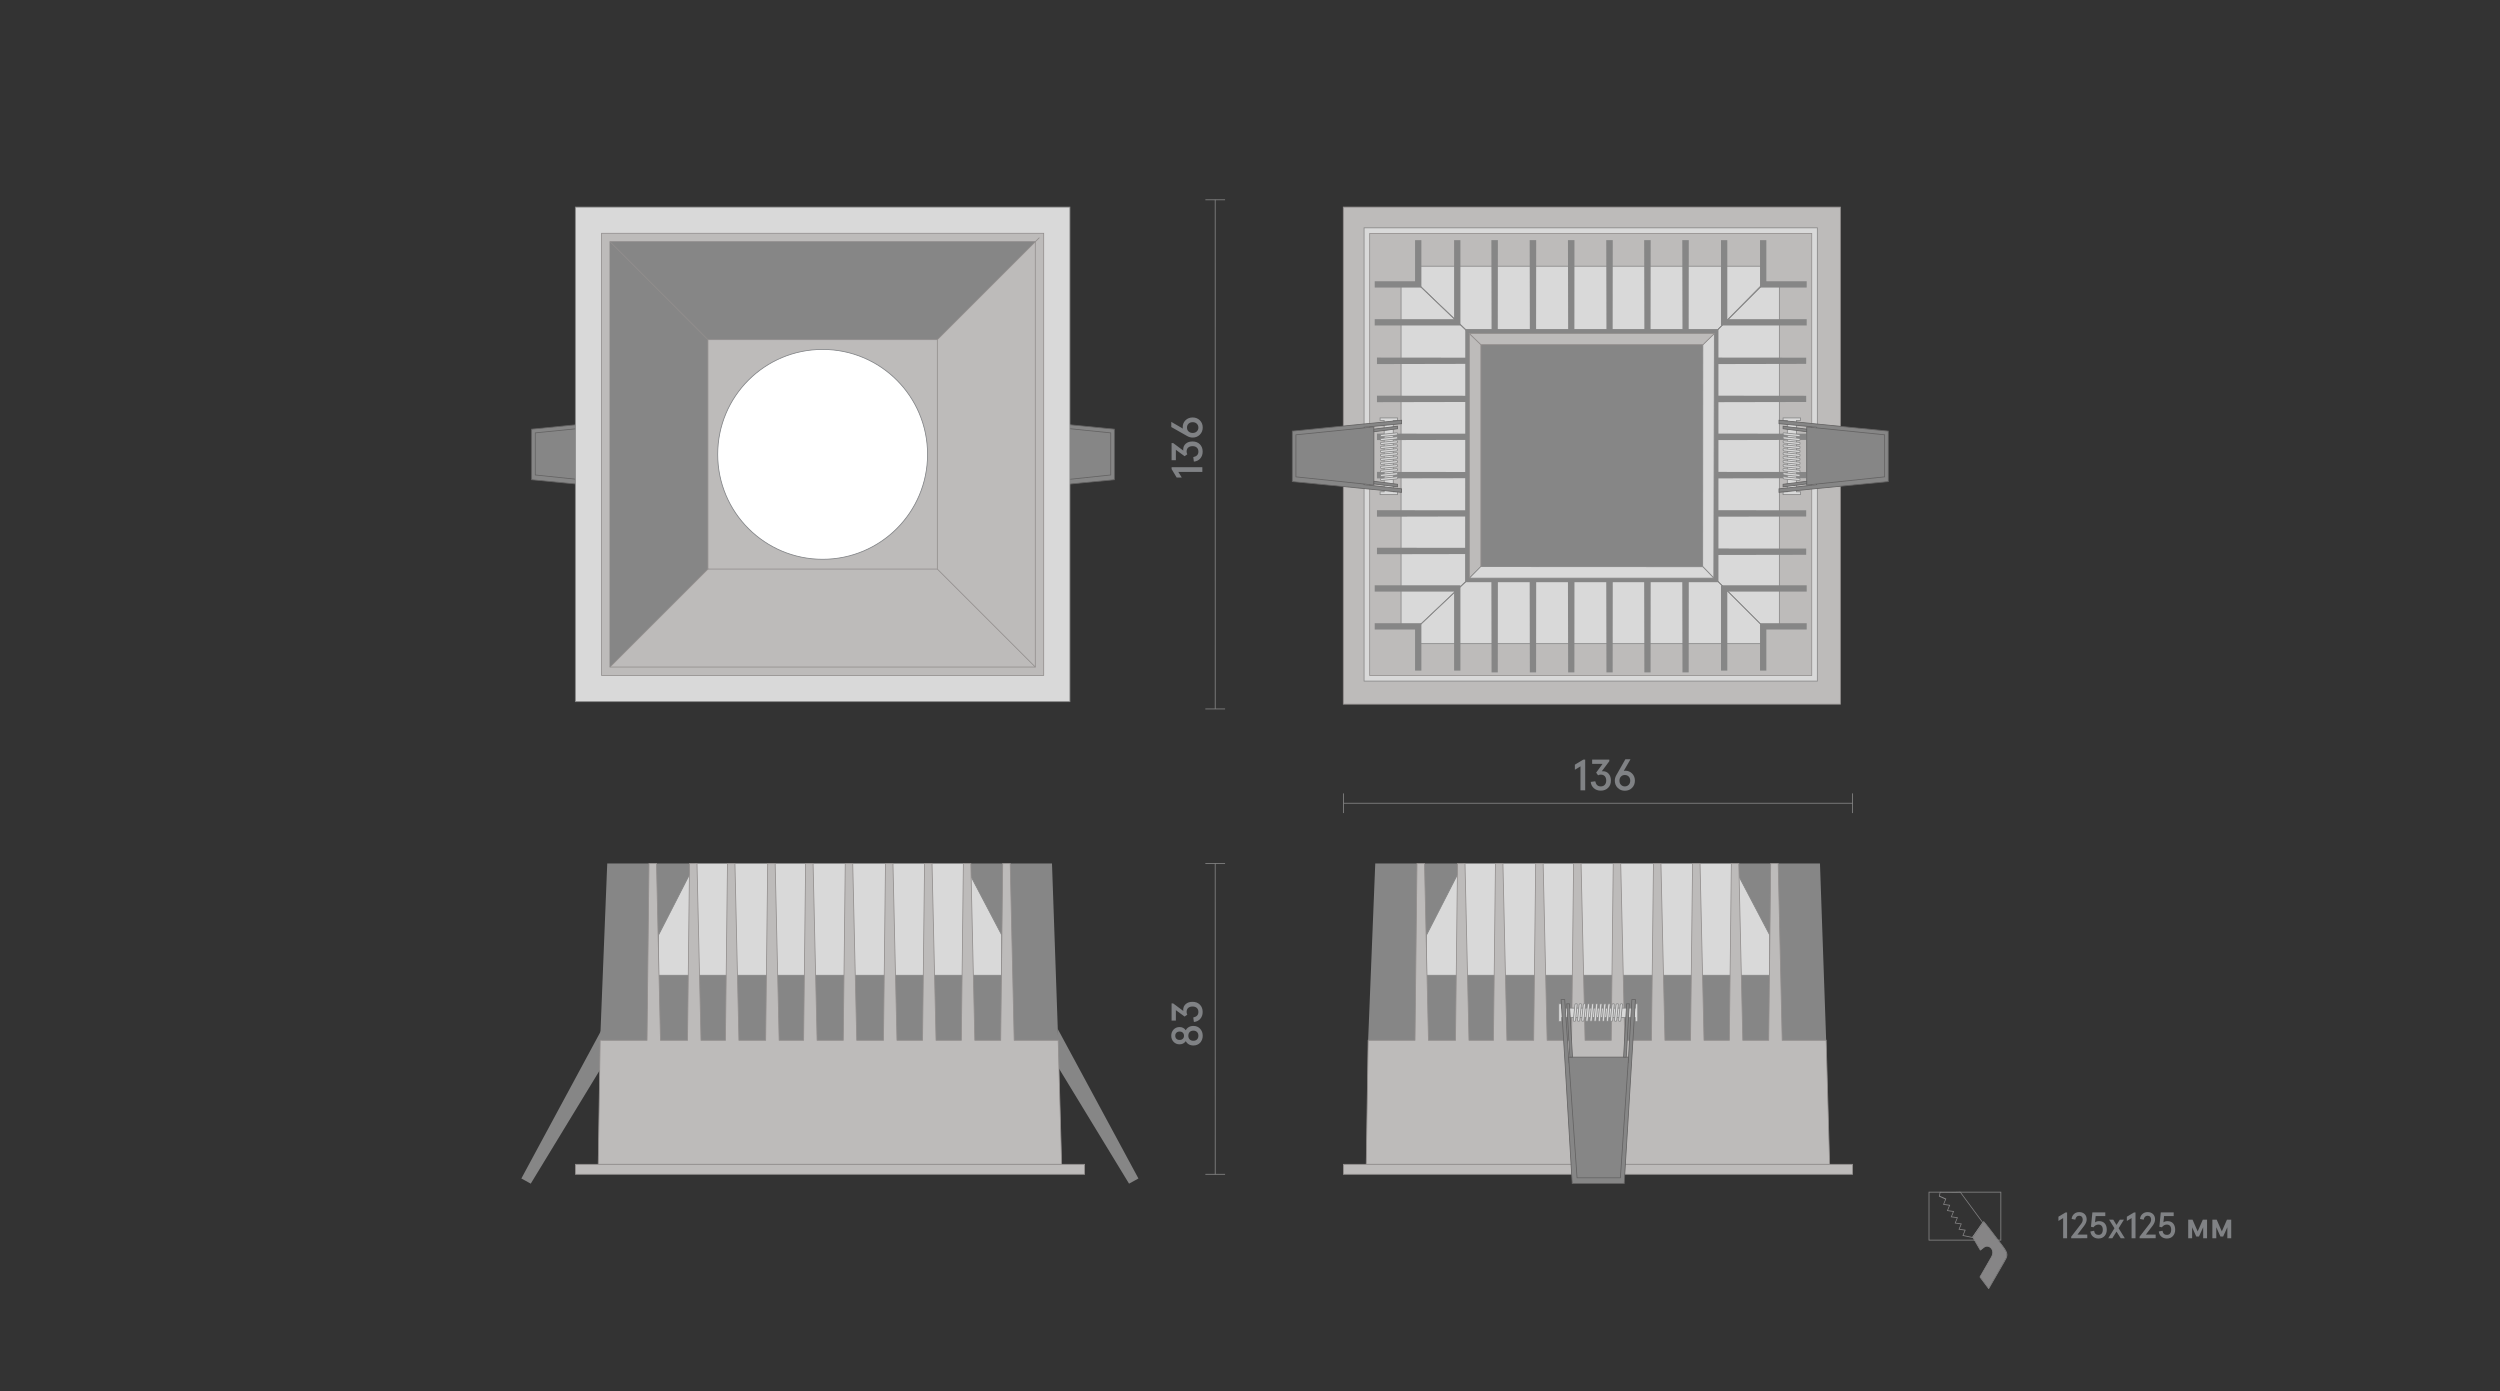 <?xml version="1.0" encoding="utf-8"?>
<!-- Generator: Adobe Illustrator 25.2.3, SVG Export Plug-In . SVG Version: 6.00 Build 0)  -->
<svg version="1.1" id="Слой_1" xmlns="http://www.w3.org/2000/svg" xmlns:xlink="http://www.w3.org/1999/xlink" x="0px" y="0px"
	 viewBox="0 0 780 434" style="enable-background:new 0 0 780 434;" xml:space="preserve">
<rect x="0" y="0" width="780" height="434" fill="#333333" stroke="none"/>
<style type="text/css">
	.st0{fill:none;}
	.st1{fill:#1A1A1A;}
	.st2{fill:#D9D9D9;stroke:#868686;stroke-width:0.25;stroke-miterlimit:10;}
	.st3{fill:#BDBBBA;stroke:#928E8D;stroke-width:0.25;stroke-miterlimit:10;}
	.st4{fill:#868686;}
	.st5{fill:#FFFFFF;stroke:#808285;stroke-width:0.25;stroke-miterlimit:10;}
	.st6{fill:none;stroke:#808285;stroke-width:0.25;stroke-linejoin:bevel;stroke-miterlimit:10;}
	.st7{fill:none;stroke:#868686;stroke-width:0.25;stroke-miterlimit:10;}
	.st8{fill:none;stroke:#7B7E80;stroke-width:0.25;stroke-miterlimit:10;}
	.st9{clip-path:url(#SVGID_2_);}
	.st10{opacity:0.35;clip-path:url(#SVGID_4_);fill:url(#SVGID_5_);}
	.st11{fill:#D3D3D2;stroke:#808285;stroke-width:0.25;stroke-miterlimit:10;}
	.st12{fill:none;stroke:#868686;stroke-width:0.25;stroke-miterlimit:10;stroke-dasharray:3;}
	.st13{fill:#868586;}
	.st14{display:none;fill:#F4F4F3;}
	.st15{opacity:0.35;clip-path:url(#SVGID_7_);fill:url(#SVGID_8_);}
	.st16{fill:#C6C6C5;}
	.st17{clip-path:url(#SVGID_10_);}
	.st18{opacity:0.35;clip-path:url(#SVGID_12_);fill:url(#SVGID_13_);}
	.st19{clip-path:url(#SVGID_15_);}
	.st20{opacity:0.35;clip-path:url(#SVGID_17_);fill:url(#SVGID_18_);}
	.st21{clip-path:url(#SVGID_20_);}
	.st22{opacity:0.35;clip-path:url(#SVGID_22_);fill:url(#SVGID_23_);}
	.st23{clip-path:url(#SVGID_25_);}
	.st24{opacity:0.35;clip-path:url(#SVGID_27_);fill:url(#SVGID_28_);}
	.st25{fill:none;stroke:#868686;stroke-width:0.25;stroke-miterlimit:10;stroke-dasharray:2.992,2.992;}
	.st26{fill:none;stroke:#868686;stroke-width:0.25;stroke-miterlimit:10;stroke-dasharray:3.021,3.021;}
	.st27{fill:none;stroke:#868686;stroke-width:0.25;stroke-miterlimit:10;stroke-dasharray:3.033,3.033;}
	.st28{fill:none;stroke:#868686;stroke-width:0.25;stroke-miterlimit:10;stroke-dasharray:3.032,3.032;}
	.st29{fill:#808285;}
	.st30{fill:#868686;stroke:#636262;stroke-width:0.25;stroke-miterlimit:10;}
	.st31{fill:none;stroke:#868586;stroke-width:0.25;stroke-miterlimit:10;}
</style>
<rect x="-570" y="-323" class="st0" width="1920" height="1080"/>
<rect x="-8.62" y="-52.96" class="st14" width="797.24" height="507.89"/>
<line class="st7" x1="419.16" y1="250.61" x2="578.01" y2="250.61"/>
<g>
	<g>
		<path class="st29" d="M493.11,246.6v-7.5l-1.75,1.07v-1.59l2.63-1.58h0.59v9.59H493.11z"/>
		<path class="st29" d="M496.31,243.95l1.41-0.19c0.22,1.07,0.79,1.6,1.71,1.6c0.53,0,0.95-0.16,1.25-0.49s0.46-0.77,0.46-1.32
			c0-0.59-0.15-1.05-0.45-1.38c-0.3-0.32-0.72-0.49-1.25-0.49c-0.3,0-0.58,0.07-0.84,0.22l-0.6-0.84l2-2.73h-3.25v-1.34h5.36v0.49
			l-2.36,3.17c0.2-0.02,0.32-0.03,0.37-0.03c0.73,0,1.33,0.27,1.79,0.8s0.69,1.24,0.69,2.1c0,0.95-0.29,1.71-0.88,2.29
			c-0.59,0.58-1.35,0.87-2.3,0.87c-0.85,0-1.56-0.25-2.14-0.76C496.72,245.44,496.39,244.78,496.31,243.95z"/>
		<path class="st29" d="M503.82,243.58c0-0.62,0.17-1.22,0.51-1.79l2.78-4.89h1.6l-2.1,3.63c0.14-0.05,0.28-0.07,0.42-0.07
			c0.88,0,1.6,0.29,2.19,0.88c0.58,0.59,0.87,1.34,0.87,2.24c0,0.89-0.3,1.63-0.89,2.23c-0.59,0.6-1.34,0.9-2.25,0.9
			c-0.89,0-1.63-0.3-2.23-0.9C504.12,245.21,503.82,244.47,503.82,243.58z M508.63,243.58c0-0.54-0.16-0.97-0.47-1.29
			s-0.71-0.49-1.21-0.49s-0.9,0.16-1.21,0.49c-0.31,0.32-0.47,0.76-0.47,1.29c0,0.52,0.16,0.95,0.48,1.28
			c0.32,0.33,0.72,0.5,1.19,0.5c0.48,0,0.88-0.16,1.2-0.49S508.63,244.11,508.63,243.58z"/>
	</g>
</g>
<line class="st7" x1="419.15" y1="253.68" x2="419.16" y2="247.53"/>
<line class="st7" x1="578.01" y1="253.68" x2="578.01" y2="247.53"/>
<polygon class="st4" points="567.83,269.41 429.08,269.41 426.86,324.54 569.76,324.54 "/>
<polygon class="st2" points="552.13,304.28 445.03,304.28 445.03,291.83 456.51,269.41 540.42,269.41 552.13,291.71 "/>
<polygon class="st3" points="556.04,324.54 554.79,269.41 552.46,269.41 551.84,324.54 543.75,324.54 542.51,269.41 540.18,269.41 
	539.56,324.54 531.65,324.54 530.41,269.41 528.08,269.41 527.45,324.54 519.46,324.54 518.21,269.41 515.88,269.41 515.26,324.54 
	506.91,324.54 505.66,269.41 503.33,269.41 502.71,324.54 494.54,324.54 493.29,269.41 490.96,269.41 490.34,324.54 482.7,324.54 
	481.46,269.41 479.13,269.41 478.51,324.54 470.15,324.54 468.91,269.41 466.58,269.41 465.96,324.54 458.32,324.54 457.08,269.41 
	454.74,269.41 454.12,324.54 445.68,324.54 444.44,269.41 442.1,269.41 441.48,324.54 426.86,324.54 426.27,363.27 570.84,363.27 
	569.76,324.54 "/>
<rect x="419.11" y="64.61" class="st3" width="155.09" height="155.09"/>
<rect x="419.15" y="363.27" class="st3" width="158.85" height="3.11"/>
<polygon class="st2" points="510.17,313.18 510.17,314.53 487.25,314.53 487.25,313.18 486.33,313.18 486.33,318.77 487.25,318.77 
	487.25,317.46 510.17,317.46 510.17,318.77 510.99,318.77 510.99,313.18 "/>
<polygon class="st4" points="355.19,367.69 352.26,369.3 330.15,332.97 330,321 "/>
<polygon class="st4" points="162.66,367.69 165.59,369.3 187.7,332.97 187.85,321 "/>
<rect x="425.59" y="71.08" class="st2" width="141.42" height="141.42"/>
<rect x="427.34" y="72.83" class="st3" width="137.92" height="137.92"/>
<polygon class="st4" points="328.22,269.41 189.46,269.41 187.25,324.54 330.15,324.54 "/>
<polygon class="st2" points="312.52,304.28 205.42,304.28 205.42,291.83 216.9,269.41 300.81,269.41 312.52,291.71 "/>
<polygon class="st3" points="316.42,324.54 315.18,269.41 312.85,269.41 312.22,324.54 304.14,324.54 302.9,269.41 300.57,269.41 
	299.94,324.54 292.04,324.54 290.79,269.41 288.46,269.41 287.84,324.54 279.85,324.54 278.6,269.41 276.27,269.41 275.65,324.54 
	267.3,324.54 266.05,269.41 263.72,269.41 263.1,324.54 254.93,324.54 253.68,269.41 251.35,269.41 250.73,324.54 243.09,324.54 
	241.85,269.41 239.52,269.41 238.89,324.54 230.54,324.54 229.3,269.41 226.97,269.41 226.34,324.54 218.71,324.54 217.46,269.41 
	215.13,269.41 214.51,324.54 206.07,324.54 204.82,269.41 202.49,269.41 201.87,324.54 187.25,324.54 186.65,363.27 331.23,363.27 
	330.15,324.54 "/>
<rect x="179.54" y="363.27" class="st3" width="158.85" height="3.11"/>
<polygon class="st30" points="510.25,311.87 509.14,311.87 508.01,331.54 489.53,331.62 488.19,311.87 487.07,311.87 488.32,332.12 
	490.53,369.27 506.75,369.27 "/>
<polygon class="st2" points="535.57,103.24 457.59,103.24 442.43,88.65 442.28,83.05 550.32,83.05 550.32,88.24 "/>
<polygon class="st2" points="457.59,103.24 457.32,181.43 442.73,195.77 437.13,195.92 437.13,88.57 442.32,88.57 "/>
<polygon class="st2" points="535.69,103.12 534.96,180.36 549.55,195.52 555.16,195.67 555.16,88.75 550.19,88.52 "/>
<polygon class="st2" points="534.96,180.36 458.25,180.63 442.72,195.22 442.28,200.82 549.63,200.82 549.92,195.34 "/>
<polygon class="st4" points="563.53,113.53 563.53,111.59 536.15,111.56 536.15,102.66 526.87,102.66 526.9,74.93 524.87,74.93 
	524.93,102.66 514.98,102.66 515.01,74.93 512.98,74.93 513.04,102.66 503.15,102.66 503.18,74.93 501.15,74.93 501.21,102.66 
	491.21,102.66 491.23,74.93 489.2,74.93 489.26,102.66 479.26,102.66 479.29,74.93 477.26,74.93 477.31,102.66 467.31,102.66 
	467.34,74.93 465.31,74.93 465.37,102.66 457.16,102.66 457.16,111.59 429.61,111.56 429.61,113.59 457.16,113.53 457.16,123.48 
	429.61,123.45 429.61,125.48 457.16,125.42 457.16,135.31 429.61,135.28 429.61,137.31 457.16,137.25 457.16,147.26 429.61,147.23 
	429.61,149.26 457.16,149.2 457.16,159.21 429.61,159.18 429.61,161.21 457.16,161.15 457.16,170.92 429.61,170.89 429.61,172.92 
	457.16,172.87 457.16,181.65 465.31,181.65 465.37,209.78 467.31,209.78 467.34,181.65 477.26,181.65 477.31,209.78 479.26,209.78 
	479.29,181.65 489.2,181.65 489.26,209.78 491.21,209.78 491.23,181.65 501.15,181.65 501.21,209.78 503.15,209.78 503.18,181.65 
	512.98,181.65 513.04,209.78 514.98,209.78 515.01,181.65 524.87,181.65 524.93,209.78 526.87,209.78 526.9,181.65 536.15,181.65 
	536.15,173.15 563.53,173.1 563.53,171.15 536.15,171.13 536.15,161.21 563.53,161.15 563.53,159.21 536.15,159.18 536.15,149.26 
	563.53,149.2 563.53,147.26 536.15,147.23 536.15,137.31 563.53,137.25 563.53,135.31 536.15,135.28 536.15,125.48 563.53,125.42 
	563.53,123.48 536.15,123.45 536.15,113.59 "/>
<rect x="462.03" y="107.53" class="st4" width="69.25" height="69.25"/>
<polygon class="st3" points="462.03,176.78 458.44,180.37 458.44,104.05 462.03,107.53 "/>
<polygon class="st2" points="531.24,176.78 534.72,180.37 534.88,104.05 531.28,107.53 "/>
<polygon class="st2" points="461.99,176.78 458.44,180.37 534.72,180.37 531.28,176.82 "/>
<polygon class="st3" points="462.03,107.53 458.44,104.05 534.88,104.05 531.35,107.53 "/>
<polygon class="st30" points="505.56,367.48 492.04,367.48 489.41,329.83 508.11,329.83 "/>
<polygon class="st30" points="490.62,329.83 489.79,329.83 488.84,313.18 489.66,313.18 "/>
<polygon class="st30" points="506.56,329.83 507.39,329.83 508.34,313.18 507.51,313.18 "/>
<path class="st2" d="M491.34,318.64l-0.31-0.03c-0.1-0.01-0.17-0.1-0.16-0.2l0.5-4.97c0.02-0.16,0.16-0.28,0.33-0.27l0.31,0.03
	c0.04,0,0.07,0.04,0.07,0.08l-0.52,5.17C491.54,318.57,491.45,318.65,491.34,318.64z"/>
<path class="st2" d="M492.65,318.63l-0.31-0.03c-0.1-0.01-0.17-0.1-0.16-0.2l0.5-4.97c0.02-0.16,0.16-0.28,0.33-0.27l0.31,0.03
	c0.04,0,0.07,0.04,0.07,0.08l-0.52,5.17C492.85,318.56,492.75,318.64,492.65,318.63z"/>
<path class="st2" d="M493.95,318.63l-0.31-0.03c-0.1-0.01-0.17-0.1-0.16-0.2l0.5-4.97c0.02-0.16,0.16-0.28,0.33-0.27l0.31,0.03
	c0.04,0,0.07,0.04,0.07,0.08l-0.52,5.17C494.15,318.56,494.06,318.64,493.95,318.63z"/>
<path class="st2" d="M495.24,318.64l-0.31-0.03c-0.1-0.01-0.17-0.1-0.16-0.2l0.5-4.97c0.02-0.16,0.16-0.28,0.33-0.27l0.31,0.03
	c0.04,0,0.07,0.04,0.07,0.08l-0.52,5.17C495.44,318.57,495.34,318.65,495.24,318.64z"/>
<path class="st2" d="M496.52,318.64l-0.31-0.03c-0.1-0.01-0.17-0.1-0.16-0.2l0.5-4.97c0.02-0.16,0.16-0.28,0.33-0.27l0.31,0.03
	c0.04,0,0.07,0.04,0.07,0.08l-0.52,5.17C496.72,318.57,496.63,318.65,496.52,318.64z"/>
<path class="st2" d="M497.79,318.63l-0.31-0.03c-0.1-0.01-0.17-0.1-0.16-0.2l0.5-4.97c0.02-0.16,0.16-0.28,0.33-0.27l0.31,0.03
	c0.04,0,0.07,0.04,0.07,0.08l-0.52,5.17C498,318.56,497.9,318.64,497.79,318.63z"/>
<path class="st2" d="M499.09,318.64l-0.31-0.03c-0.1-0.01-0.17-0.1-0.16-0.2l0.5-4.97c0.02-0.16,0.16-0.28,0.33-0.27l0.31,0.03
	c0.04,0,0.07,0.04,0.07,0.08l-0.52,5.17C499.29,318.57,499.2,318.65,499.09,318.64z"/>
<path class="st2" d="M500.35,318.64l-0.31-0.03c-0.1-0.01-0.17-0.1-0.16-0.2l0.5-4.97c0.02-0.16,0.16-0.28,0.33-0.27l0.31,0.03
	c0.04,0,0.07,0.04,0.07,0.08l-0.52,5.17C500.56,318.57,500.46,318.65,500.35,318.64z"/>
<path class="st2" d="M501.63,318.64l-0.31-0.03c-0.1-0.01-0.17-0.1-0.16-0.2l0.5-4.97c0.02-0.16,0.16-0.28,0.33-0.27l0.31,0.03
	c0.04,0,0.07,0.04,0.07,0.08l-0.52,5.17C501.83,318.57,501.73,318.65,501.63,318.64z"/>
<path class="st2" d="M502.91,318.64l-0.31-0.03c-0.1-0.01-0.17-0.1-0.16-0.2l0.5-4.97c0.02-0.16,0.16-0.28,0.33-0.27l0.31,0.03
	c0.04,0,0.07,0.04,0.07,0.08l-0.52,5.17C503.11,318.57,503.02,318.65,502.91,318.64z"/>
<path class="st2" d="M504.18,318.64l-0.31-0.03c-0.1-0.01-0.17-0.1-0.16-0.2l0.5-4.97c0.02-0.16,0.16-0.28,0.33-0.27l0.31,0.03
	c0.04,0,0.07,0.04,0.07,0.08l-0.52,5.17C504.39,318.57,504.29,318.65,504.18,318.64z"/>
<path class="st2" d="M505.47,318.64l-0.31-0.03c-0.1-0.01-0.17-0.1-0.16-0.2l0.5-4.97c0.02-0.16,0.16-0.28,0.33-0.27l0.31,0.03
	c0.04,0,0.07,0.04,0.07,0.08l-0.52,5.17C505.67,318.57,505.57,318.65,505.47,318.64z"/>
<polygon class="st4" points="441.5,74.93 441.5,87.75 428.91,87.75 428.91,89.72 441.5,89.72 443.47,89.72 443.47,87.75 
	443.47,74.93 "/>
<polygon class="st4" points="453.68,74.93 453.68,99.58 428.91,99.58 428.91,101.55 453.68,101.55 455.65,101.55 455.65,99.58 
	455.65,74.93 "/>
<polygon class="st4" points="551.1,74.93 551.1,87.75 563.69,87.75 563.69,89.72 551.1,89.72 549.13,89.72 549.13,87.75 
	549.13,74.93 "/>
<polygon class="st4" points="538.92,74.93 538.92,99.58 563.69,99.58 563.69,101.55 538.92,101.55 536.95,101.55 536.95,99.58 
	536.95,74.93 "/>
<polygon class="st4" points="441.5,209.23 441.5,196.41 428.91,196.41 428.91,194.44 441.5,194.44 443.47,194.44 443.47,196.41 
	443.47,209.23 "/>
<polygon class="st4" points="453.68,209.23 453.68,184.58 428.91,184.58 428.91,182.61 453.68,182.61 455.65,182.61 455.65,184.58 
	455.65,209.23 "/>
<polygon class="st4" points="551.1,209.23 551.1,196.41 563.69,196.41 563.69,194.44 551.1,194.44 549.13,194.44 549.13,196.41 
	549.13,209.23 "/>
<polygon class="st4" points="538.92,209.23 538.92,184.58 563.69,184.58 563.69,182.61 538.92,182.61 536.95,182.61 536.95,184.58 
	536.95,209.23 "/>
<line class="st7" x1="442.42" y1="88.67" x2="457.83" y2="103.32"/>
<line class="st7" x1="549.65" y1="89.21" x2="535.57" y2="103.24"/>
<line class="st7" x1="443.03" y1="195.03" x2="458.44" y2="180.37"/>
<line class="st7" x1="549.65" y1="195.03" x2="535.57" y2="181"/>
<polygon class="st2" points="556.32,131.19 557.64,131.19 557.64,153.44 556.32,153.44 556.32,154.32 561.75,154.32 561.75,153.44 
	560.48,153.44 560.48,131.19 561.75,131.19 561.75,130.39 556.32,130.39 "/>
<polygon class="st30" points="555.05,131.11 555.05,132.19 566.73,133.29 566.78,151.22 555.05,152.52 555.05,153.61 567.07,152.4 
	589.14,150.25 589.14,134.51 "/>
<polygon class="st30" points="588,135.66 588,148.78 563.69,151.34 563.69,133.19 "/>
<polygon class="st30" points="563.69,150.16 563.69,150.97 556.32,151.89 556.32,151.09 "/>
<polygon class="st30" points="563.69,134.7 563.69,133.89 556.32,132.97 556.32,133.77 "/>
<path class="st2" d="M561.62,149.47l-0.03,0.29c-0.01,0.1-0.1,0.17-0.2,0.16l-4.81-0.49c-0.16-0.02-0.28-0.16-0.27-0.33l0.03-0.29
	c0-0.04,0.04-0.07,0.08-0.07l5.01,0.51C561.56,149.26,561.64,149.36,561.62,149.47z"/>
<path class="st2" d="M561.61,148.2l-0.03,0.29c-0.01,0.1-0.1,0.17-0.2,0.16l-4.81-0.49c-0.16-0.02-0.28-0.16-0.27-0.33l0.03-0.29
	c0-0.04,0.04-0.07,0.08-0.07l5.01,0.51C561.55,148,561.62,148.09,561.61,148.2z"/>
<path class="st2" d="M561.61,146.94l-0.03,0.29c-0.01,0.1-0.1,0.17-0.2,0.16l-4.81-0.49c-0.16-0.02-0.28-0.16-0.27-0.33l0.03-0.29
	c0-0.04,0.04-0.07,0.08-0.07l5.01,0.51C561.55,146.73,561.62,146.83,561.61,146.94z"/>
<path class="st2" d="M561.62,145.69l-0.03,0.29c-0.01,0.1-0.1,0.17-0.2,0.16l-4.81-0.49c-0.16-0.02-0.28-0.16-0.27-0.33l0.03-0.29
	c0-0.04,0.04-0.07,0.08-0.07l5.01,0.51C561.56,145.48,561.64,145.58,561.62,145.69z"/>
<path class="st2" d="M561.62,144.44l-0.03,0.29c-0.01,0.1-0.1,0.17-0.2,0.16l-4.81-0.49c-0.16-0.02-0.28-0.16-0.27-0.33l0.03-0.29
	c0-0.04,0.04-0.07,0.08-0.07l5.01,0.51C561.56,144.24,561.64,144.34,561.62,144.44z"/>
<path class="st2" d="M561.61,143.2l-0.03,0.29c-0.01,0.1-0.1,0.17-0.2,0.16l-4.81-0.49c-0.16-0.02-0.28-0.16-0.27-0.33l0.03-0.29
	c0-0.04,0.04-0.07,0.08-0.07l5.01,0.51C561.55,143,561.62,143.1,561.61,143.2z"/>
<path class="st2" d="M561.62,141.95l-0.03,0.29c-0.01,0.1-0.1,0.17-0.2,0.16l-4.81-0.49c-0.16-0.02-0.28-0.16-0.27-0.33l0.03-0.29
	c0-0.04,0.04-0.07,0.08-0.07l5.01,0.51C561.56,141.74,561.64,141.84,561.62,141.95z"/>
<path class="st2" d="M561.62,140.72l-0.03,0.29c-0.01,0.1-0.1,0.17-0.2,0.16l-4.81-0.49c-0.16-0.02-0.28-0.16-0.27-0.33l0.03-0.29
	c0-0.04,0.04-0.07,0.08-0.07l5.01,0.51C561.56,140.52,561.64,140.61,561.62,140.72z"/>
<path class="st2" d="M561.62,139.49l-0.03,0.29c-0.01,0.1-0.1,0.17-0.2,0.16l-4.81-0.49c-0.16-0.02-0.28-0.16-0.27-0.33l0.03-0.29
	c0-0.04,0.04-0.07,0.08-0.07l5.01,0.51C561.56,139.28,561.64,139.38,561.62,139.49z"/>
<path class="st2" d="M561.62,138.24l-0.03,0.29c-0.01,0.1-0.1,0.17-0.2,0.16l-4.81-0.49c-0.16-0.02-0.28-0.16-0.27-0.33l0.03-0.29
	c0-0.04,0.04-0.07,0.08-0.07l5.01,0.51C561.56,138.04,561.64,138.13,561.62,138.24z"/>
<path class="st2" d="M561.62,137l-0.03,0.29c-0.01,0.1-0.1,0.17-0.2,0.16l-4.81-0.49c-0.16-0.02-0.28-0.16-0.27-0.33l0.03-0.29
	c0-0.04,0.04-0.07,0.08-0.07l5.01,0.51C561.56,136.8,561.64,136.9,561.62,137z"/>
<path class="st2" d="M561.62,135.76l-0.03,0.29c-0.01,0.1-0.1,0.17-0.2,0.16l-4.81-0.49c-0.16-0.02-0.28-0.16-0.27-0.33l0.03-0.29
	c0-0.04,0.04-0.07,0.08-0.07l5.01,0.51C561.56,135.56,561.64,135.65,561.62,135.76z"/>
<polygon class="st2" points="436.02,131.19 434.7,131.19 434.7,153.44 436.02,153.44 436.02,154.32 430.59,154.32 430.59,153.44 
	431.86,153.44 431.86,131.19 430.59,131.19 430.59,130.39 436.02,130.39 "/>
<polygon class="st30" points="437.29,131.11 437.29,132.19 425.6,133.29 425.56,151.22 437.29,152.52 437.29,153.61 425.26,152.4 
	403.2,150.25 403.2,134.51 "/>
<polygon class="st30" points="404.33,135.66 404.33,148.78 428.65,151.34 428.65,133.19 "/>
<polygon class="st30" points="428.65,150.16 428.65,150.97 436.02,151.89 436.02,151.09 "/>
<polygon class="st30" points="428.65,134.7 428.65,133.89 436.02,132.97 436.02,133.77 "/>
<path class="st2" d="M430.71,149.47l0.03,0.29c0.01,0.1,0.1,0.17,0.2,0.16l4.81-0.49c0.16-0.02,0.28-0.16,0.27-0.33l-0.03-0.29
	c0-0.04-0.04-0.07-0.08-0.07l-5.01,0.51C430.78,149.26,430.7,149.36,430.71,149.47z"/>
<path class="st2" d="M430.73,148.2l0.03,0.29c0.01,0.1,0.1,0.17,0.2,0.16l4.81-0.49c0.16-0.02,0.28-0.16,0.27-0.33l-0.03-0.29
	c0-0.04-0.04-0.07-0.08-0.07l-5.01,0.51C430.79,148,430.72,148.09,430.73,148.2z"/>
<path class="st2" d="M430.73,146.94l0.03,0.29c0.01,0.1,0.1,0.17,0.2,0.16l4.81-0.49c0.16-0.02,0.28-0.16,0.27-0.33l-0.03-0.29
	c0-0.04-0.04-0.07-0.08-0.07l-5.01,0.51C430.79,146.73,430.72,146.83,430.73,146.94z"/>
<path class="st2" d="M430.71,145.69l0.03,0.29c0.01,0.1,0.1,0.17,0.2,0.16l4.81-0.49c0.16-0.02,0.28-0.16,0.27-0.33l-0.03-0.29
	c0-0.04-0.04-0.07-0.08-0.07l-5.01,0.51C430.78,145.48,430.7,145.58,430.71,145.69z"/>
<polygon class="st30" points="313.57,130.51 313.57,131.59 325.26,132.68 325.31,150.63 313.57,151.94 313.57,153.02 325.6,151.81 
	347.68,149.67 347.68,133.9 "/>
<polygon class="st30" points="346.55,135.06 346.55,148.19 322.21,150.75 322.21,132.59 "/>
<polygon class="st30" points="199.99,130.51 199.99,131.59 188.3,132.68 188.25,150.63 199.99,151.94 199.99,153.02 187.96,151.81 
	165.87,149.67 165.87,133.9 "/>
<polygon class="st30" points="167.01,135.06 167.01,148.19 191.34,150.75 191.34,132.59 "/>
<path class="st2" d="M430.71,144.44l0.03,0.29c0.01,0.1,0.1,0.17,0.2,0.16l4.81-0.49c0.16-0.02,0.28-0.16,0.27-0.33l-0.03-0.29
	c0-0.04-0.04-0.07-0.08-0.07l-5.01,0.51C430.78,144.24,430.7,144.34,430.71,144.44z"/>
<rect x="179.51" y="64.61" class="st2" width="154.31" height="154.31"/>
<path class="st2" d="M430.73,143.2l0.03,0.29c0.01,0.1,0.1,0.17,0.2,0.16l4.81-0.49c0.16-0.02,0.28-0.16,0.27-0.33l-0.03-0.29
	c0-0.04-0.04-0.07-0.08-0.07l-5.01,0.51C430.79,143,430.72,143.1,430.73,143.2z"/>
<rect x="187.69" y="72.79" class="st3" width="137.94" height="137.94"/>
<path class="st2" d="M430.71,141.95l0.03,0.29c0.01,0.1,0.1,0.17,0.2,0.16l4.81-0.49c0.16-0.02,0.28-0.16,0.27-0.33l-0.03-0.29
	c0-0.04-0.04-0.07-0.08-0.07l-5.01,0.51C430.78,141.74,430.7,141.84,430.71,141.95z"/>
<rect x="190.3" y="75.41" class="st3" width="132.71" height="132.71"/>
<path class="st2" d="M430.71,140.72l0.03,0.29c0.01,0.1,0.1,0.17,0.2,0.16l4.81-0.49c0.16-0.02,0.28-0.16,0.27-0.33l-0.03-0.29
	c0-0.04-0.04-0.07-0.08-0.07l-5.01,0.51C430.78,140.52,430.7,140.61,430.71,140.72z"/>
<path class="st2" d="M430.71,139.49l0.03,0.29c0.01,0.1,0.1,0.17,0.2,0.16l4.81-0.49c0.16-0.02,0.28-0.16,0.27-0.33l-0.03-0.29
	c0-0.04-0.04-0.07-0.08-0.07l-5.01,0.51C430.78,139.28,430.7,139.38,430.71,139.49z"/>
<path class="st2" d="M430.71,138.24l0.03,0.29c0.01,0.1,0.1,0.17,0.2,0.16l4.81-0.49c0.16-0.02,0.28-0.16,0.27-0.33l-0.03-0.29
	c0-0.04-0.04-0.07-0.08-0.07l-5.01,0.51C430.78,138.04,430.7,138.13,430.71,138.24z"/>
<polygon class="st4" points="190.3,208.12 323.02,75.41 190.3,75.41 "/>
<path class="st2" d="M430.71,137l0.03,0.29c0.01,0.1,0.1,0.17,0.2,0.16l4.81-0.49c0.16-0.02,0.28-0.16,0.27-0.33l-0.03-0.29
	c0-0.04-0.04-0.07-0.08-0.07l-5.01,0.51C430.78,136.8,430.7,136.9,430.71,137z"/>
<rect x="220.87" y="105.97" class="st3" width="71.58" height="71.58"/>
<path class="st2" d="M430.71,135.76l0.03,0.29c0.01,0.1,0.1,0.17,0.2,0.16l4.81-0.49c0.16-0.02,0.28-0.16,0.27-0.33l-0.03-0.29
	c0-0.04-0.04-0.07-0.08-0.07l-5.01,0.51C430.78,135.56,430.7,135.65,430.71,135.76z"/>
<circle class="st5" cx="256.66" cy="141.76" r="32.74"/>
<line class="st3" x1="190.3" y1="75.41" x2="220.87" y2="105.97"/>
<line class="st3" x1="324.28" y1="74.14" x2="292.45" y2="105.97"/>
<line class="st3" x1="323.02" y1="208.12" x2="292.45" y2="177.56"/>
<line class="st3" x1="190.3" y1="208.12" x2="220.99" y2="177.44"/>
<line class="st7" x1="379.15" y1="221.19" x2="379.14" y2="62.34"/>
<g>
	<g>
		<path class="st29" d="M375.14,147.24h-7.5l1.07,1.75h-1.59l-1.58-2.63v-0.59h9.59V147.24z"/>
		<path class="st29" d="M372.49,144.03l-0.19-1.41c1.07-0.22,1.6-0.79,1.6-1.71c0-0.53-0.16-0.95-0.49-1.25
			c-0.32-0.31-0.77-0.46-1.32-0.46c-0.59,0-1.05,0.15-1.38,0.45s-0.49,0.72-0.49,1.25c0,0.3,0.07,0.58,0.22,0.84l-0.84,0.6l-2.73-2
			v3.25h-1.34v-5.36h0.49l3.17,2.36c-0.02-0.2-0.03-0.32-0.03-0.37c0-0.73,0.27-1.33,0.8-1.79c0.53-0.46,1.24-0.69,2.1-0.69
			c0.95,0,1.72,0.29,2.3,0.88c0.58,0.59,0.87,1.35,0.87,2.3c0,0.85-0.25,1.56-0.76,2.14C373.98,143.62,373.31,143.95,372.49,144.03z
			"/>
		<path class="st29" d="M372.12,136.52c-0.62,0-1.22-0.17-1.79-0.51l-4.89-2.78v-1.6l3.63,2.1c-0.05-0.14-0.07-0.28-0.07-0.42
			c0-0.88,0.29-1.6,0.88-2.19c0.59-0.58,1.34-0.87,2.24-0.87c0.89,0,1.63,0.3,2.23,0.89c0.6,0.59,0.9,1.34,0.9,2.25
			c0,0.89-0.3,1.63-0.9,2.23C373.75,136.22,373.01,136.52,372.12,136.52z M372.12,131.72c-0.54,0-0.97,0.16-1.29,0.47
			c-0.32,0.31-0.49,0.71-0.49,1.21s0.16,0.9,0.49,1.21c0.32,0.31,0.76,0.47,1.29,0.47c0.52,0,0.95-0.16,1.28-0.48
			c0.33-0.32,0.5-0.72,0.5-1.19c0-0.48-0.16-0.88-0.49-1.2C373.08,131.87,372.65,131.72,372.12,131.72z"/>
	</g>
</g>
<line class="st7" x1="382.22" y1="221.19" x2="376.07" y2="221.19"/>
<line class="st7" x1="382.22" y1="62.34" x2="376.07" y2="62.34"/>
<line class="st7" x1="379.15" y1="366.38" x2="379.14" y2="269.41"/>
<g>
	<g>
		<path class="st29" d="M372.33,326.19c-0.54,0-1.02-0.12-1.43-0.36c-0.42-0.24-0.72-0.57-0.93-0.99c-0.47,0.66-1.12,0.99-1.96,0.99
			c-0.73,0-1.34-0.25-1.84-0.76c-0.49-0.51-0.74-1.15-0.74-1.93c0-0.78,0.25-1.42,0.74-1.93s1.11-0.77,1.84-0.77
			c0.83,0,1.48,0.33,1.96,1c0.2-0.42,0.51-0.75,0.93-0.99c0.42-0.24,0.89-0.36,1.43-0.36c0.88,0,1.58,0.3,2.12,0.89
			c0.53,0.59,0.8,1.32,0.8,2.17c0,0.86-0.27,1.58-0.8,2.17C373.91,325.9,373.2,326.19,372.33,326.19z M369.03,322.2
			c-0.25-0.24-0.58-0.36-0.99-0.36s-0.74,0.12-0.99,0.36c-0.25,0.24-0.37,0.56-0.37,0.96c0,0.39,0.12,0.71,0.37,0.95
			c0.25,0.24,0.58,0.36,0.99,0.36s0.74-0.12,0.99-0.36c0.25-0.24,0.38-0.56,0.38-0.95S369.28,322.44,369.03,322.2z M373.48,322
			c-0.28-0.29-0.67-0.44-1.15-0.44c-0.48,0-0.87,0.15-1.15,0.44c-0.28,0.29-0.42,0.68-0.42,1.15s0.14,0.86,0.42,1.14
			c0.28,0.29,0.67,0.43,1.15,0.43c0.48,0,0.87-0.14,1.15-0.43c0.28-0.29,0.42-0.67,0.42-1.14S373.76,322.29,373.48,322z"/>
		<path class="st29" d="M372.49,318.86l-0.19-1.41c1.07-0.22,1.6-0.79,1.6-1.71c0-0.53-0.16-0.95-0.49-1.25
			c-0.32-0.31-0.77-0.46-1.32-0.46c-0.59,0-1.05,0.15-1.38,0.45c-0.32,0.3-0.49,0.72-0.49,1.25c0,0.3,0.07,0.58,0.22,0.84l-0.84,0.6
			l-2.73-2v3.25h-1.34v-5.36h0.49l3.17,2.36c-0.02-0.2-0.03-0.32-0.03-0.37c0-0.73,0.27-1.33,0.8-1.79c0.53-0.46,1.24-0.69,2.1-0.69
			c0.95,0,1.72,0.29,2.3,0.88s0.87,1.35,0.87,2.3c0,0.85-0.25,1.56-0.76,2.14C373.98,318.45,373.31,318.78,372.49,318.86z"/>
	</g>
</g>
<line class="st7" x1="382.22" y1="366.38" x2="376.07" y2="366.38"/>
<line class="st7" x1="382.22" y1="269.41" x2="376.07" y2="269.41"/>
<g>
	<g>
		<g>
			<path class="st29" d="M643.7,386.33v-6.29l-1.47,0.9v-1.33l2.21-1.32h0.49v8.05H643.7z"/>
			<path class="st29" d="M646.21,386.33v-0.48l2.89-3.74c0.28-0.35,0.46-0.63,0.56-0.86c0.1-0.23,0.15-0.48,0.15-0.75
				c0-0.37-0.1-0.66-0.29-0.87s-0.47-0.32-0.83-0.32c-0.32,0-0.59,0.11-0.8,0.33c-0.21,0.22-0.34,0.52-0.4,0.9l-1.14-0.22
				c0.05-0.62,0.29-1.13,0.73-1.54c0.44-0.4,0.98-0.6,1.63-0.6c0.71,0,1.28,0.21,1.7,0.62c0.42,0.41,0.63,0.97,0.63,1.66
				c0,0.64-0.26,1.31-0.78,1.99l-2.1,2.75h3.07v1.13H646.21z"/>
			<path class="st29" d="M652.2,384.22l1.16-0.22c0.15,0.86,0.6,1.29,1.36,1.29c0.44,0,0.77-0.14,1-0.43
				c0.23-0.28,0.35-0.68,0.35-1.2c0-0.51-0.12-0.91-0.36-1.18c-0.24-0.28-0.58-0.41-1.01-0.41c-0.6,0-1.11,0.28-1.53,0.84
				l-0.79-0.16l0.44-4.47h4.03v1.13h-3l-0.21,1.97c0.35-0.25,0.77-0.38,1.26-0.38c0.77,0,1.36,0.24,1.78,0.71
				c0.42,0.48,0.63,1.13,0.63,1.97c0,0.81-0.24,1.47-0.71,1.98c-0.47,0.51-1.1,0.76-1.87,0.76c-0.69,0-1.26-0.2-1.72-0.59
				C652.54,385.43,652.28,384.9,652.2,384.22z"/>
			<path class="st29" d="M657.78,386.33l1.93-3.12l-1.67-2.68h1.29l1.02,1.66l1.04-1.66h1.28l-1.66,2.68l1.93,3.12h-1.28l-1.31-2.08
				l-1.31,2.08H657.78z"/>
			<path class="st29" d="M665.05,386.33v-6.29l-1.47,0.9v-1.33l2.21-1.32h0.49v8.05H665.05z"/>
			<path class="st29" d="M667.55,386.33v-0.48l2.89-3.74c0.28-0.35,0.46-0.63,0.56-0.86c0.1-0.23,0.15-0.48,0.15-0.75
				c0-0.37-0.1-0.66-0.29-0.87s-0.47-0.32-0.83-0.32c-0.32,0-0.59,0.11-0.8,0.33c-0.21,0.22-0.34,0.52-0.4,0.9l-1.14-0.22
				c0.05-0.62,0.29-1.13,0.73-1.54c0.44-0.4,0.98-0.6,1.63-0.6c0.71,0,1.28,0.21,1.7,0.62c0.42,0.41,0.63,0.97,0.63,1.66
				c0,0.64-0.26,1.31-0.78,1.99l-2.1,2.75h3.07v1.13H667.55z"/>
			<path class="st29" d="M673.54,384.22l1.16-0.22c0.15,0.86,0.6,1.29,1.36,1.29c0.44,0,0.77-0.14,1-0.43
				c0.23-0.28,0.35-0.68,0.35-1.2c0-0.51-0.12-0.91-0.36-1.18c-0.24-0.28-0.58-0.41-1.01-0.41c-0.6,0-1.11,0.28-1.53,0.84
				l-0.79-0.16l0.44-4.47h4.03v1.13h-3l-0.21,1.97c0.35-0.25,0.77-0.38,1.26-0.38c0.77,0,1.36,0.24,1.78,0.71
				c0.42,0.48,0.63,1.13,0.63,1.97c0,0.81-0.24,1.47-0.71,1.98c-0.47,0.51-1.1,0.76-1.87,0.76c-0.69,0-1.26-0.2-1.72-0.59
				C673.89,385.43,673.62,384.9,673.54,384.22z"/>
			<path class="st29" d="M682.72,386.33v-5.8h1.35l1.6,3.68l1.6-3.68h1.33v5.8h-1.21v-3.43l-1.31,2.9h-0.84l-1.3-2.9v3.43H682.72z"
				/>
			<path class="st29" d="M690.26,386.33v-5.8h1.35l1.6,3.68l1.6-3.68h1.33v5.8h-1.21v-3.43l-1.31,2.9h-0.84l-1.3-2.9v3.43H690.26z"
				/>
		</g>
	</g>
	<g>
		<path class="st13" d="M617.78,398.37l2.69,3.61l4.58-8c1.27-2.21,1.63-2.6-0.36-5.28c-5.46-7.33-5.78-7.49-5.78-7.49l-3.35,4.82
			l2.34,4.01l1.22-0.94c1.36-0.99,3.48,0.86,2.25,3.02L617.78,398.37"/>
		<path class="st13" d="M617.74,398.42l-0.09,0.07l2.73,3.64l0.1,0.05l0.09-0.06l4.65-8.06c0.64-1.11,1.07-1.78,1.07-2.55
			c0-0.76-0.43-1.55-1.45-2.9c-2.77-3.69-4.24-5.58-5.01-6.55c-0.39-0.48-0.6-0.74-0.72-0.87c-0.12-0.14-0.13-0.14-0.17-0.17
			l-0.15,0.04l-3.4,4.86l0,0.13l2.37,4.04l0.08,0.06l0.09-0.02l1.23-0.95l-0.07-0.09l0.07,0.09c0.25-0.18,0.51-0.26,0.78-0.26
			c0.42,0,0.84,0.2,1.16,0.53c0.32,0.34,0.53,0.81,0.53,1.35c0,0.39-0.11,0.81-0.36,1.26l-3.63,6.3l0.01,0.13L617.74,398.42
			l0.1,0.06l3.63-6.3c0.28-0.48,0.39-0.94,0.39-1.37c0-1.21-0.94-2.11-1.93-2.12c-0.31,0-0.63,0.09-0.91,0.3l0,0l-1.13,0.87
			l-2.27-3.87l3.35-4.8l-0.09-0.07l-0.05,0.1l0.04-0.08l-0.05,0.07l0.02,0.01l0.04-0.08l-0.05,0.07c0.03,0.02,0.65,0.6,5.84,7.53
			c1.01,1.34,1.4,2.1,1.4,2.77c0,0.67-0.4,1.31-1.04,2.43l-4.56,7.91l-2.62-3.5L617.74,398.42l0.1,0.06L617.74,398.42"/>
		<path class="st13" d="M611.62,371.95l0-0.11c-2.26,0.09-4.46,0.01-6.34,0.03l-0.05,0.02l-0.25,1.27l-0.06,0.14l1.99,0.9
			l-0.68,1.67l1.89,0.27l-0.68,1.67l1.9,0.27l-0.69,1.67l1.89,0.27l-0.68,1.67l1.89,0.27l-0.69,1.67l1.9,0.27l-0.68,1.66l3.17,0.66
			l3.31-4.76l-7.09-9.61l-0.06,0L611.62,371.95l-0.09,0.07l6.95,9.43l-3.13,4.5l-2.75-0.57l0.69-1.68l-1.9-0.27l0.68-1.67
			l-1.89-0.27l0.69-1.67l-1.89-0.27l0.69-1.67l-1.9-0.27l0.68-1.67l-1.89-0.27l0.68-1.67l-1.99-0.89l0.17-1.09l-0.11-0.04l0.04,0.11
			c1.8-0.1,4.03,0.07,6.27-0.02L611.62,371.95l-0.09,0.07L611.62,371.95z"/>
		<rect x="601.85" y="371.95" class="st31" width="22.41" height="14.97"/>
	</g>
</g>
</svg>
